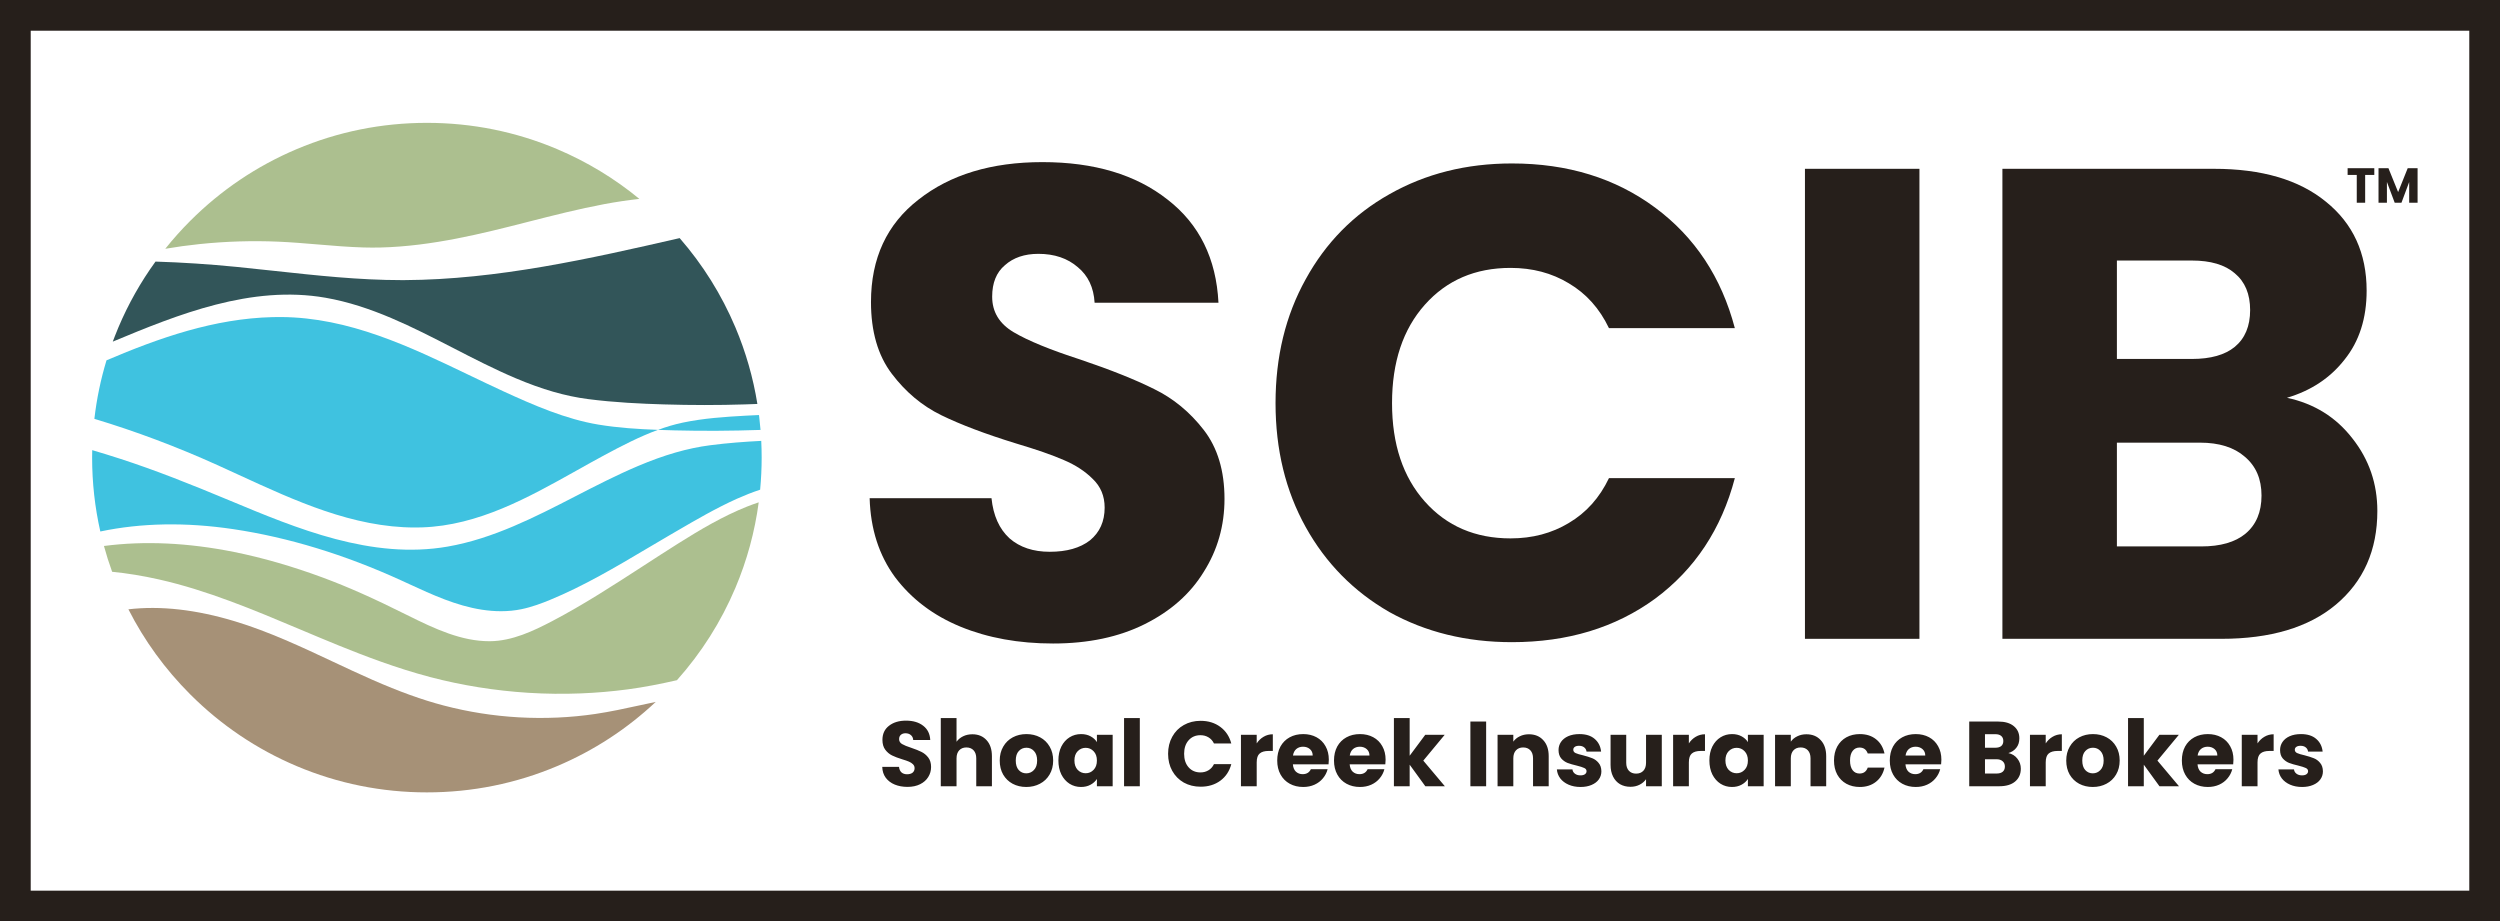 <?xml version="1.0" encoding="UTF-8" standalone="no"?>
<svg width="407" height="150" viewBox="0 0 407 150" fill="none" xmlns="http://www.w3.org/2000/svg">
<path d="M372.317 64.76C376.75 65.705 380.311 67.921 382.999 71.409C385.688 74.824 387.032 78.748 387.032 83.181C387.032 89.576 384.78 94.662 380.274 98.441C375.842 102.147 369.629 104 361.635 104H325.992V27.482H360.436C368.212 27.482 374.279 29.262 378.639 32.823C383.072 36.384 385.288 41.216 385.288 47.32C385.288 51.825 384.089 55.568 381.691 58.547C379.366 61.526 376.241 63.597 372.317 64.76ZM344.631 58.438H356.839C359.891 58.438 362.217 57.784 363.815 56.476C365.487 55.095 366.322 53.097 366.322 50.481C366.322 47.865 365.487 45.867 363.815 44.486C362.217 43.105 359.891 42.415 356.839 42.415H344.631V58.438ZM358.365 88.958C361.49 88.958 363.888 88.268 365.559 86.887C367.303 85.434 368.175 83.363 368.175 80.674C368.175 77.985 367.267 75.878 365.45 74.352C363.706 72.826 361.272 72.063 358.147 72.063H344.631V88.958H358.365Z" fill="#261F1B"/>
<path d="M312.485 27.482V104H293.846V27.482H312.485Z" fill="#261F1B"/>
<path d="M207.658 65.632C207.658 58.075 209.293 51.353 212.563 45.467C215.833 39.508 220.374 34.894 226.188 31.624C232.074 28.281 238.723 26.61 246.135 26.61C255.218 26.61 262.993 29.008 269.461 33.804C275.928 38.6 280.252 45.14 282.432 53.424H261.94C260.414 50.227 258.234 47.792 255.4 46.121C252.638 44.45 249.477 43.614 245.917 43.614C240.176 43.614 235.525 45.612 231.965 49.609C228.404 53.606 226.624 58.947 226.624 65.632C226.624 72.317 228.404 77.658 231.965 81.655C235.525 85.652 240.176 87.65 245.917 87.65C249.477 87.65 252.638 86.814 255.4 85.143C258.234 83.472 260.414 81.037 261.94 77.84H282.432C280.252 86.124 275.928 92.664 269.461 97.46C262.993 102.183 255.218 104.545 246.135 104.545C238.723 104.545 232.074 102.91 226.188 99.64C220.374 96.297 215.833 91.683 212.563 85.797C209.293 79.911 207.658 73.189 207.658 65.632Z" fill="#261F1B"/>
<path d="M171.444 104.763C165.849 104.763 160.835 103.855 156.402 102.038C151.969 100.221 148.409 97.533 145.72 93.972C143.104 90.411 141.723 86.124 141.578 81.11H161.416C161.707 83.944 162.688 86.124 164.359 87.65C166.03 89.103 168.21 89.83 170.899 89.83C173.66 89.83 175.84 89.212 177.439 87.977C179.038 86.669 179.837 84.889 179.837 82.636C179.837 80.747 179.183 79.184 177.875 77.949C176.64 76.714 175.077 75.696 173.188 74.897C171.371 74.098 168.755 73.189 165.34 72.172C160.399 70.646 156.366 69.12 153.241 67.594C150.116 66.068 147.428 63.815 145.175 60.836C142.922 57.857 141.796 53.969 141.796 49.173C141.796 42.052 144.376 36.493 149.535 32.496C154.694 28.427 161.416 26.392 169.7 26.392C178.129 26.392 184.924 28.427 190.083 32.496C195.242 36.493 198.004 42.088 198.367 49.282H178.202C178.057 46.811 177.148 44.886 175.477 43.505C173.806 42.052 171.662 41.325 169.046 41.325C166.793 41.325 164.977 41.943 163.596 43.178C162.215 44.341 161.525 46.048 161.525 48.301C161.525 50.772 162.688 52.697 165.013 54.078C167.338 55.459 170.972 56.948 175.913 58.547C180.854 60.218 184.851 61.817 187.903 63.343C191.028 64.869 193.716 67.085 195.969 69.992C198.222 72.899 199.348 76.641 199.348 81.219C199.348 85.579 198.222 89.539 195.969 93.1C193.789 96.661 190.592 99.495 186.377 101.602C182.162 103.709 177.185 104.763 171.444 104.763Z" fill="#261F1B"/>
<path d="M147.74 128.105C146.97 128.105 146.28 127.98 145.67 127.73C145.06 127.48 144.57 127.11 144.2 126.62C143.84 126.13 143.65 125.54 143.63 124.85H146.36C146.4 125.24 146.535 125.54 146.765 125.75C146.995 125.95 147.295 126.05 147.665 126.05C148.045 126.05 148.345 125.965 148.565 125.795C148.785 125.615 148.895 125.37 148.895 125.06C148.895 124.8 148.805 124.585 148.625 124.415C148.455 124.245 148.24 124.105 147.98 123.995C147.73 123.885 147.37 123.76 146.9 123.62C146.22 123.41 145.665 123.2 145.235 122.99C144.805 122.78 144.435 122.47 144.125 122.06C143.815 121.65 143.66 121.115 143.66 120.455C143.66 119.475 144.015 118.71 144.725 118.16C145.435 117.6 146.36 117.32 147.5 117.32C148.66 117.32 149.595 117.6 150.305 118.16C151.015 118.71 151.395 119.48 151.445 120.47H148.67C148.65 120.13 148.525 119.865 148.295 119.675C148.065 119.475 147.77 119.375 147.41 119.375C147.1 119.375 146.85 119.46 146.66 119.63C146.47 119.79 146.375 120.025 146.375 120.335C146.375 120.675 146.535 120.94 146.855 121.13C147.175 121.32 147.675 121.525 148.355 121.745C149.035 121.975 149.585 122.195 150.005 122.405C150.435 122.615 150.805 122.92 151.115 123.32C151.425 123.72 151.58 124.235 151.58 124.865C151.58 125.465 151.425 126.01 151.115 126.5C150.815 126.99 150.375 127.38 149.795 127.67C149.215 127.96 148.53 128.105 147.74 128.105ZM158.304 119.54C159.264 119.54 160.034 119.86 160.614 120.5C161.194 121.13 161.484 122 161.484 123.11V128H158.934V123.455C158.934 122.895 158.789 122.46 158.499 122.15C158.209 121.84 157.819 121.685 157.329 121.685C156.839 121.685 156.449 121.84 156.159 122.15C155.869 122.46 155.724 122.895 155.724 123.455V128H153.159V116.9H155.724V120.755C155.984 120.385 156.339 120.09 156.789 119.87C157.239 119.65 157.744 119.54 158.304 119.54ZM167.076 128.12C166.256 128.12 165.516 127.945 164.856 127.595C164.206 127.245 163.691 126.745 163.311 126.095C162.941 125.445 162.756 124.685 162.756 123.815C162.756 122.955 162.946 122.2 163.326 121.55C163.706 120.89 164.226 120.385 164.886 120.035C165.546 119.685 166.286 119.51 167.106 119.51C167.926 119.51 168.666 119.685 169.326 120.035C169.986 120.385 170.506 120.89 170.886 121.55C171.266 122.2 171.456 122.955 171.456 123.815C171.456 124.675 171.261 125.435 170.871 126.095C170.491 126.745 169.966 127.245 169.296 127.595C168.636 127.945 167.896 128.12 167.076 128.12ZM167.076 125.9C167.566 125.9 167.981 125.72 168.321 125.36C168.671 125 168.846 124.485 168.846 123.815C168.846 123.145 168.676 122.63 168.336 122.27C168.006 121.91 167.596 121.73 167.106 121.73C166.606 121.73 166.191 121.91 165.861 122.27C165.531 122.62 165.366 123.135 165.366 123.815C165.366 124.485 165.526 125 165.846 125.36C166.176 125.72 166.586 125.9 167.076 125.9ZM172.307 123.8C172.307 122.94 172.467 122.185 172.787 121.535C173.117 120.885 173.562 120.385 174.122 120.035C174.682 119.685 175.307 119.51 175.997 119.51C176.587 119.51 177.102 119.63 177.542 119.87C177.992 120.11 178.337 120.425 178.577 120.815V119.63H181.142V128H178.577V126.815C178.327 127.205 177.977 127.52 177.527 127.76C177.087 128 176.572 128.12 175.982 128.12C175.302 128.12 174.682 127.945 174.122 127.595C173.562 127.235 173.117 126.73 172.787 126.08C172.467 125.42 172.307 124.66 172.307 123.8ZM178.577 123.815C178.577 123.175 178.397 122.67 178.037 122.3C177.687 121.93 177.257 121.745 176.747 121.745C176.237 121.745 175.802 121.93 175.442 122.3C175.092 122.66 174.917 123.16 174.917 123.8C174.917 124.44 175.092 124.95 175.442 125.33C175.802 125.7 176.237 125.885 176.747 125.885C177.257 125.885 177.687 125.7 178.037 125.33C178.397 124.96 178.577 124.455 178.577 123.815ZM185.562 116.9V128H182.997V116.9H185.562ZM190.165 122.72C190.165 121.68 190.39 120.755 190.84 119.945C191.29 119.125 191.915 118.49 192.715 118.04C193.525 117.58 194.44 117.35 195.46 117.35C196.71 117.35 197.78 117.68 198.67 118.34C199.56 119 200.155 119.9 200.455 121.04H197.635C197.425 120.6 197.125 120.265 196.735 120.035C196.355 119.805 195.92 119.69 195.43 119.69C194.64 119.69 194 119.965 193.51 120.515C193.02 121.065 192.775 121.8 192.775 122.72C192.775 123.64 193.02 124.375 193.51 124.925C194 125.475 194.64 125.75 195.43 125.75C195.92 125.75 196.355 125.635 196.735 125.405C197.125 125.175 197.425 124.84 197.635 124.4H200.455C200.155 125.54 199.56 126.44 198.67 127.1C197.78 127.75 196.71 128.075 195.46 128.075C194.44 128.075 193.525 127.85 192.715 127.4C191.915 126.94 191.29 126.305 190.84 125.495C190.39 124.685 190.165 123.76 190.165 122.72ZM204.591 121.025C204.891 120.565 205.266 120.205 205.716 119.945C206.166 119.675 206.666 119.54 207.216 119.54V122.255H206.511C205.871 122.255 205.391 122.395 205.071 122.675C204.751 122.945 204.591 123.425 204.591 124.115V128H202.026V119.63H204.591V121.025ZM216.332 123.68C216.332 123.92 216.317 124.17 216.287 124.43H210.482C210.522 124.95 210.687 125.35 210.977 125.63C211.277 125.9 211.642 126.035 212.072 126.035C212.712 126.035 213.157 125.765 213.407 125.225H216.137C215.997 125.775 215.742 126.27 215.372 126.71C215.012 127.15 214.557 127.495 214.007 127.745C213.457 127.995 212.842 128.12 212.162 128.12C211.342 128.12 210.612 127.945 209.972 127.595C209.332 127.245 208.832 126.745 208.472 126.095C208.112 125.445 207.932 124.685 207.932 123.815C207.932 122.945 208.107 122.185 208.457 121.535C208.817 120.885 209.317 120.385 209.957 120.035C210.597 119.685 211.332 119.51 212.162 119.51C212.972 119.51 213.692 119.68 214.322 120.02C214.952 120.36 215.442 120.845 215.792 121.475C216.152 122.105 216.332 122.84 216.332 123.68ZM213.707 123.005C213.707 122.565 213.557 122.215 213.257 121.955C212.957 121.695 212.582 121.565 212.132 121.565C211.702 121.565 211.337 121.69 211.037 121.94C210.747 122.19 210.567 122.545 210.497 123.005H213.707ZM225.575 123.68C225.575 123.92 225.56 124.17 225.53 124.43H219.725C219.765 124.95 219.93 125.35 220.22 125.63C220.52 125.9 220.885 126.035 221.315 126.035C221.955 126.035 222.4 125.765 222.65 125.225H225.38C225.24 125.775 224.985 126.27 224.615 126.71C224.255 127.15 223.8 127.495 223.25 127.745C222.7 127.995 222.085 128.12 221.405 128.12C220.585 128.12 219.855 127.945 219.215 127.595C218.575 127.245 218.075 126.745 217.715 126.095C217.355 125.445 217.175 124.685 217.175 123.815C217.175 122.945 217.35 122.185 217.7 121.535C218.06 120.885 218.56 120.385 219.2 120.035C219.84 119.685 220.575 119.51 221.405 119.51C222.215 119.51 222.935 119.68 223.565 120.02C224.195 120.36 224.685 120.845 225.035 121.475C225.395 122.105 225.575 122.84 225.575 123.68ZM222.95 123.005C222.95 122.565 222.8 122.215 222.5 121.955C222.2 121.695 221.825 121.565 221.375 121.565C220.945 121.565 220.58 121.69 220.28 121.94C219.99 122.19 219.81 122.545 219.74 123.005H222.95ZM232.043 128L229.493 124.49V128H226.928V116.9H229.493V123.035L232.028 119.63H235.193L231.713 123.83L235.223 128H232.043ZM241.944 117.47V128H239.379V117.47H241.944ZM248.903 119.54C249.883 119.54 250.663 119.86 251.243 120.5C251.833 121.13 252.128 122 252.128 123.11V128H249.578V123.455C249.578 122.895 249.433 122.46 249.143 122.15C248.853 121.84 248.463 121.685 247.973 121.685C247.483 121.685 247.093 121.84 246.803 122.15C246.513 122.46 246.368 122.895 246.368 123.455V128H243.803V119.63H246.368V120.74C246.628 120.37 246.978 120.08 247.418 119.87C247.858 119.65 248.353 119.54 248.903 119.54ZM257.315 128.12C256.585 128.12 255.935 127.995 255.365 127.745C254.795 127.495 254.345 127.155 254.015 126.725C253.685 126.285 253.5 125.795 253.46 125.255H255.995C256.025 125.545 256.16 125.78 256.4 125.96C256.64 126.14 256.935 126.23 257.285 126.23C257.605 126.23 257.85 126.17 258.02 126.05C258.2 125.92 258.29 125.755 258.29 125.555C258.29 125.315 258.165 125.14 257.915 125.03C257.665 124.91 257.26 124.78 256.7 124.64C256.1 124.5 255.6 124.355 255.2 124.205C254.8 124.045 254.455 123.8 254.165 123.47C253.875 123.13 253.73 122.675 253.73 122.105C253.73 121.625 253.86 121.19 254.12 120.8C254.39 120.4 254.78 120.085 255.29 119.855C255.81 119.625 256.425 119.51 257.135 119.51C258.185 119.51 259.01 119.77 259.61 120.29C260.22 120.81 260.57 121.5 260.66 122.36H258.29C258.25 122.07 258.12 121.84 257.9 121.67C257.69 121.5 257.41 121.415 257.06 121.415C256.76 121.415 256.53 121.475 256.37 121.595C256.21 121.705 256.13 121.86 256.13 122.06C256.13 122.3 256.255 122.48 256.505 122.6C256.765 122.72 257.165 122.84 257.705 122.96C258.325 123.12 258.83 123.28 259.22 123.44C259.61 123.59 259.95 123.84 260.24 124.19C260.54 124.53 260.695 124.99 260.705 125.57C260.705 126.06 260.565 126.5 260.285 126.89C260.015 127.27 259.62 127.57 259.1 127.79C258.59 128.01 257.995 128.12 257.315 128.12ZM270.54 119.63V128H267.975V126.86C267.715 127.23 267.36 127.53 266.91 127.76C266.47 127.98 265.98 128.09 265.44 128.09C264.8 128.09 264.235 127.95 263.745 127.67C263.255 127.38 262.875 126.965 262.605 126.425C262.335 125.885 262.2 125.25 262.2 124.52V119.63H264.75V124.175C264.75 124.735 264.895 125.17 265.185 125.48C265.475 125.79 265.865 125.945 266.355 125.945C266.855 125.945 267.25 125.79 267.54 125.48C267.83 125.17 267.975 124.735 267.975 124.175V119.63H270.54ZM274.947 121.025C275.247 120.565 275.622 120.205 276.072 119.945C276.522 119.675 277.022 119.54 277.572 119.54V122.255H276.867C276.227 122.255 275.747 122.395 275.427 122.675C275.107 122.945 274.947 123.425 274.947 124.115V128H272.382V119.63H274.947V121.025ZM278.288 123.8C278.288 122.94 278.448 122.185 278.768 121.535C279.098 120.885 279.543 120.385 280.103 120.035C280.663 119.685 281.288 119.51 281.978 119.51C282.568 119.51 283.083 119.63 283.523 119.87C283.973 120.11 284.318 120.425 284.558 120.815V119.63H287.123V128H284.558V126.815C284.308 127.205 283.958 127.52 283.508 127.76C283.068 128 282.553 128.12 281.963 128.12C281.283 128.12 280.663 127.945 280.103 127.595C279.543 127.235 279.098 126.73 278.768 126.08C278.448 125.42 278.288 124.66 278.288 123.8ZM284.558 123.815C284.558 123.175 284.378 122.67 284.018 122.3C283.668 121.93 283.238 121.745 282.728 121.745C282.218 121.745 281.783 121.93 281.423 122.3C281.073 122.66 280.898 123.16 280.898 123.8C280.898 124.44 281.073 124.95 281.423 125.33C281.783 125.7 282.218 125.885 282.728 125.885C283.238 125.885 283.668 125.7 284.018 125.33C284.378 124.96 284.558 124.455 284.558 123.815ZM294.079 119.54C295.059 119.54 295.839 119.86 296.419 120.5C297.009 121.13 297.304 122 297.304 123.11V128H294.754V123.455C294.754 122.895 294.609 122.46 294.319 122.15C294.029 121.84 293.639 121.685 293.149 121.685C292.659 121.685 292.269 121.84 291.979 122.15C291.689 122.46 291.544 122.895 291.544 123.455V128H288.979V119.63H291.544V120.74C291.804 120.37 292.154 120.08 292.594 119.87C293.034 119.65 293.529 119.54 294.079 119.54ZM298.576 123.815C298.576 122.945 298.751 122.185 299.101 121.535C299.461 120.885 299.956 120.385 300.586 120.035C301.226 119.685 301.956 119.51 302.776 119.51C303.826 119.51 304.701 119.785 305.401 120.335C306.111 120.885 306.576 121.66 306.796 122.66H304.066C303.836 122.02 303.391 121.7 302.731 121.7C302.261 121.7 301.886 121.885 301.606 122.255C301.326 122.615 301.186 123.135 301.186 123.815C301.186 124.495 301.326 125.02 301.606 125.39C301.886 125.75 302.261 125.93 302.731 125.93C303.391 125.93 303.836 125.61 304.066 124.97H306.796C306.576 125.95 306.111 126.72 305.401 127.28C304.691 127.84 303.816 128.12 302.776 128.12C301.956 128.12 301.226 127.945 300.586 127.595C299.956 127.245 299.461 126.745 299.101 126.095C298.751 125.445 298.576 124.685 298.576 123.815ZM316.058 123.68C316.058 123.92 316.043 124.17 316.013 124.43H310.208C310.248 124.95 310.413 125.35 310.703 125.63C311.003 125.9 311.368 126.035 311.798 126.035C312.438 126.035 312.883 125.765 313.133 125.225H315.863C315.723 125.775 315.468 126.27 315.098 126.71C314.738 127.15 314.283 127.495 313.733 127.745C313.183 127.995 312.568 128.12 311.888 128.12C311.068 128.12 310.338 127.945 309.698 127.595C309.058 127.245 308.558 126.745 308.198 126.095C307.838 125.445 307.658 124.685 307.658 123.815C307.658 122.945 307.833 122.185 308.183 121.535C308.543 120.885 309.043 120.385 309.683 120.035C310.323 119.685 311.058 119.51 311.888 119.51C312.698 119.51 313.418 119.68 314.048 120.02C314.678 120.36 315.168 120.845 315.518 121.475C315.878 122.105 316.058 122.84 316.058 123.68ZM313.433 123.005C313.433 122.565 313.283 122.215 312.983 121.955C312.683 121.695 312.308 121.565 311.858 121.565C311.428 121.565 311.063 121.69 310.763 121.94C310.473 122.19 310.293 122.545 310.223 123.005H313.433ZM326.965 122.6C327.575 122.73 328.065 123.035 328.435 123.515C328.805 123.985 328.99 124.525 328.99 125.135C328.99 126.015 328.68 126.715 328.06 127.235C327.45 127.745 326.595 128 325.495 128H320.59V117.47H325.33C326.4 117.47 327.235 117.715 327.835 118.205C328.445 118.695 328.75 119.36 328.75 120.2C328.75 120.82 328.585 121.335 328.255 121.745C327.935 122.155 327.505 122.44 326.965 122.6ZM323.155 121.73H324.835C325.255 121.73 325.575 121.64 325.795 121.46C326.025 121.27 326.14 120.995 326.14 120.635C326.14 120.275 326.025 120 325.795 119.81C325.575 119.62 325.255 119.525 324.835 119.525H323.155V121.73ZM325.045 125.93C325.475 125.93 325.805 125.835 326.035 125.645C326.275 125.445 326.395 125.16 326.395 124.79C326.395 124.42 326.27 124.13 326.02 123.92C325.78 123.71 325.445 123.605 325.015 123.605H323.155V125.93H325.045ZM333.043 121.025C333.343 120.565 333.718 120.205 334.168 119.945C334.618 119.675 335.118 119.54 335.668 119.54V122.255H334.963C334.323 122.255 333.843 122.395 333.523 122.675C333.203 122.945 333.043 123.425 333.043 124.115V128H330.478V119.63H333.043V121.025ZM340.704 128.12C339.884 128.12 339.144 127.945 338.484 127.595C337.834 127.245 337.319 126.745 336.939 126.095C336.569 125.445 336.384 124.685 336.384 123.815C336.384 122.955 336.574 122.2 336.954 121.55C337.334 120.89 337.854 120.385 338.514 120.035C339.174 119.685 339.914 119.51 340.734 119.51C341.554 119.51 342.294 119.685 342.954 120.035C343.614 120.385 344.134 120.89 344.514 121.55C344.894 122.2 345.084 122.955 345.084 123.815C345.084 124.675 344.889 125.435 344.499 126.095C344.119 126.745 343.594 127.245 342.924 127.595C342.264 127.945 341.524 128.12 340.704 128.12ZM340.704 125.9C341.194 125.9 341.609 125.72 341.949 125.36C342.299 125 342.474 124.485 342.474 123.815C342.474 123.145 342.304 122.63 341.964 122.27C341.634 121.91 341.224 121.73 340.734 121.73C340.234 121.73 339.819 121.91 339.489 122.27C339.159 122.62 338.994 123.135 338.994 123.815C338.994 124.485 339.154 125 339.474 125.36C339.804 125.72 340.214 125.9 340.704 125.9ZM351.56 128L349.01 124.49V128H346.445V116.9H349.01V123.035L351.545 119.63H354.71L351.23 123.83L354.74 128H351.56ZM363.607 123.68C363.607 123.92 363.592 124.17 363.562 124.43H357.757C357.797 124.95 357.962 125.35 358.252 125.63C358.552 125.9 358.917 126.035 359.347 126.035C359.987 126.035 360.432 125.765 360.682 125.225H363.412C363.272 125.775 363.017 126.27 362.647 126.71C362.287 127.15 361.832 127.495 361.282 127.745C360.732 127.995 360.117 128.12 359.437 128.12C358.617 128.12 357.887 127.945 357.247 127.595C356.607 127.245 356.107 126.745 355.747 126.095C355.387 125.445 355.207 124.685 355.207 123.815C355.207 122.945 355.382 122.185 355.732 121.535C356.092 120.885 356.592 120.385 357.232 120.035C357.872 119.685 358.607 119.51 359.437 119.51C360.247 119.51 360.967 119.68 361.597 120.02C362.227 120.36 362.717 120.845 363.067 121.475C363.427 122.105 363.607 122.84 363.607 123.68ZM360.982 123.005C360.982 122.565 360.832 122.215 360.532 121.955C360.232 121.695 359.857 121.565 359.407 121.565C358.977 121.565 358.612 121.69 358.312 121.94C358.022 122.19 357.842 122.545 357.772 123.005H360.982ZM367.525 121.025C367.825 120.565 368.2 120.205 368.65 119.945C369.1 119.675 369.6 119.54 370.15 119.54V122.255H369.445C368.805 122.255 368.325 122.395 368.005 122.675C367.685 122.945 367.525 123.425 367.525 124.115V128H364.96V119.63H367.525V121.025ZM374.781 128.12C374.051 128.12 373.401 127.995 372.831 127.745C372.261 127.495 371.811 127.155 371.481 126.725C371.151 126.285 370.966 125.795 370.926 125.255H373.461C373.491 125.545 373.626 125.78 373.866 125.96C374.106 126.14 374.401 126.23 374.751 126.23C375.071 126.23 375.316 126.17 375.486 126.05C375.666 125.92 375.756 125.755 375.756 125.555C375.756 125.315 375.631 125.14 375.381 125.03C375.131 124.91 374.726 124.78 374.166 124.64C373.566 124.5 373.066 124.355 372.666 124.205C372.266 124.045 371.921 123.8 371.631 123.47C371.341 123.13 371.196 122.675 371.196 122.105C371.196 121.625 371.326 121.19 371.586 120.8C371.856 120.4 372.246 120.085 372.756 119.855C373.276 119.625 373.891 119.51 374.601 119.51C375.651 119.51 376.476 119.77 377.076 120.29C377.686 120.81 378.036 121.5 378.126 122.36H375.756C375.716 122.07 375.586 121.84 375.366 121.67C375.156 121.5 374.876 121.415 374.526 121.415C374.226 121.415 373.996 121.475 373.836 121.595C373.676 121.705 373.596 121.86 373.596 122.06C373.596 122.3 373.721 122.48 373.971 122.6C374.231 122.72 374.631 122.84 375.171 122.96C375.791 123.12 376.296 123.28 376.686 123.44C377.076 123.59 377.416 123.84 377.706 124.19C378.006 124.53 378.161 124.99 378.171 125.57C378.171 126.06 378.031 126.5 377.751 126.89C377.481 127.27 377.086 127.57 376.566 127.79C376.056 128.01 375.461 128.12 374.781 128.12Z" fill="#261F1B"/>
<g clip-path="url(#clip0_2_69)">
<path opacity="0.85" d="M123.711 68.857C123.739 69.14 123.766 69.422 123.792 69.707C123.766 69.424 123.741 69.14 123.711 68.857Z" fill="url(#paint0_linear_2_69)"/>
<path opacity="0.85" d="M123.709 68.839C123.709 68.839 123.709 68.852 123.711 68.857C123.711 68.852 123.711 68.844 123.709 68.839Z" fill="url(#paint1_linear_2_69)"/>
<path opacity="0.85" d="M123.792 69.705C123.799 69.775 123.804 69.842 123.81 69.912C123.805 69.842 123.799 69.775 123.792 69.705Z" fill="url(#paint2_linear_2_69)"/>
<path d="M123.814 69.989C123.756 69.282 123.685 68.578 123.601 67.878C123.64 68.197 123.675 68.519 123.709 68.84C123.665 68.416 123.618 67.991 123.565 67.568C122.856 67.598 122.15 67.63 121.453 67.669C117.959 67.862 114.542 68.093 111.166 68.8C109.806 69.084 108.454 69.492 107.115 69.983C108.027 70.015 108.943 70.042 109.863 70.066C114.343 70.181 119.032 70.154 123.814 69.991V69.989Z" fill="#3FC2E0"/>
<path d="M106.756 114.27C106.756 114.27 106.76 114.27 106.762 114.27C106.764 114.268 106.767 114.266 106.769 114.263H106.766C106.766 114.263 106.76 114.268 106.756 114.27Z" fill="url(#paint3_linear_2_69)"/>
<path d="M110.53 88.407C108.574 89.636 106.599 90.917 104.69 92.156C99.91 95.256 94.967 98.463 89.899 101.116C86.888 102.693 83.37 104.377 79.73 104.39C79.712 104.39 79.693 104.39 79.674 104.39C75.16 104.39 70.921 102.454 66.247 100.117C60.849 97.418 56.64 95.545 52.601 94.047C47.639 92.208 42.766 90.8 38.117 89.864C30.595 88.352 23.5 88.027 16.922 88.885C17.308 90.301 17.752 91.702 18.254 93.086C20.711 93.328 23.25 93.743 25.849 94.327C33.772 96.109 41.408 99.329 48.795 102.443C50.888 103.324 53.053 104.238 55.191 105.104C59.199 106.727 64.507 108.776 70.054 110.232C75.215 111.587 80.588 112.447 86.023 112.789C88.865 112.966 91.718 112.999 94.564 112.885C97.118 112.784 99.664 112.565 102.189 112.23C104.888 111.872 107.565 111.34 110.207 110.736C114.189 106.272 117.383 101.233 119.719 95.713C121.612 91.235 122.881 86.571 123.518 81.781C122.88 81.994 122.249 82.221 121.629 82.468C117.705 84.025 113.977 86.241 110.53 88.406V88.407Z" fill="#ACBF8F"/>
<path d="M123.932 71.776C121.289 71.908 118.456 72.117 115.608 72.487C111.906 72.969 108.164 74.047 103.834 75.882C100.373 77.347 96.959 79.105 93.655 80.806C87.079 84.192 80.28 87.693 72.887 88.983C60.527 91.14 48.292 86.031 37.498 81.525C30.905 78.774 25.319 76.552 19.481 74.662C18.002 74.183 16.511 73.722 15.014 73.282C15.005 73.687 14.998 74.093 14.998 74.501C14.998 78.589 15.447 82.608 16.332 86.527C22.991 85.124 30.248 84.993 37.992 86.147C46.905 87.475 56.09 90.277 65.291 94.479C65.732 94.68 66.174 94.885 66.617 95.088C70.372 96.819 74.254 98.611 78.441 99.258C79.509 99.422 80.549 99.505 81.556 99.505C82.709 99.505 83.819 99.397 84.874 99.18C86.609 98.825 88.261 98.192 89.506 97.679C95.033 95.405 100.269 92.301 105.332 89.299C106.577 88.56 107.867 87.796 109.134 87.06C109.483 86.859 109.829 86.656 110.178 86.453C113.341 84.61 116.612 82.705 119.989 81.19C121.233 80.633 122.487 80.143 123.75 79.72C123.914 77.994 123.998 76.254 123.998 74.499C123.998 73.587 123.975 72.68 123.931 71.776H123.932Z" fill="#3FC2E0"/>
<path d="M38.894 77.318C48.039 81.529 57.484 85.877 67.556 85.877C67.937 85.877 68.321 85.871 68.706 85.859C77.879 85.554 86.003 81.006 93.859 76.606C95.359 75.765 96.911 74.897 98.438 74.076C101.221 72.58 104.135 71.074 107.115 69.981C103.844 69.862 100.624 69.654 97.426 69.125C92.109 68.245 86.854 65.959 81.928 63.694C80.067 62.838 78.17 61.928 76.337 61.048C66.743 56.442 56.823 51.678 45.749 51.614C45.285 51.61 44.823 51.615 44.363 51.627C34.907 51.859 25.981 54.976 17.34 58.658C16.396 61.767 15.736 64.95 15.364 68.187C22.082 70.213 28.766 72.722 35.354 75.699C36.528 76.23 37.731 76.784 38.894 77.318Z" fill="#3FC2E0"/>
<path d="M45.336 39.345C47.462 39.437 49.626 39.619 51.718 39.795C54.161 40.002 56.689 40.215 59.195 40.288C60.124 40.315 61.053 40.315 61.981 40.293C70.389 40.087 78.686 37.971 85.487 36.238L85.985 36.111C90.032 35.079 94.217 34.011 98.378 33.231C100.248 32.881 102.157 32.597 104.088 32.379C100.043 29.048 95.562 26.336 90.713 24.283C83.995 21.442 76.859 20 69.501 20C62.143 20 55.005 21.442 48.287 24.283C41.798 27.028 35.97 30.957 30.964 35.963C29.519 37.408 28.169 38.922 26.906 40.501C28.759 40.186 30.622 39.931 32.492 39.736C36.758 39.293 41.08 39.163 45.338 39.345H45.336Z" fill="#ACBF8F"/>
<path d="M18.362 55.616C28.971 51.191 40.925 46.366 52.998 48.473C60.392 49.763 67.191 53.264 73.767 56.65C77.07 58.35 80.485 60.109 83.945 61.574C88.278 63.408 92.019 64.486 95.72 64.969C100.074 65.535 104.398 65.725 108.053 65.837C112.551 65.974 116.989 65.974 121.248 65.837C121.946 65.815 122.628 65.791 123.301 65.764C122.614 61.484 121.419 57.31 119.719 53.287C117.471 47.972 114.427 43.102 110.65 38.763C96.053 42.112 80.972 45.527 65.837 45.603C65.68 45.603 65.522 45.603 65.365 45.603C58.478 45.603 51.484 44.842 44.715 44.105C42.668 43.882 40.551 43.652 38.464 43.446C34.034 43.007 29.643 42.721 25.316 42.586C22.913 45.903 20.892 49.478 19.283 53.284C18.882 54.233 18.498 55.245 18.359 55.619C18.359 55.619 18.359 55.616 18.361 55.612L18.362 55.616Z" fill="#325559"/>
<path d="M96.926 116.232C92.858 116.833 88.663 117.019 84.46 116.782C80.338 116.55 76.227 115.904 72.242 114.858C68.704 113.931 65.01 112.599 60.617 110.668C58.456 109.719 56.276 108.695 54.166 107.704C49.061 105.306 43.781 102.825 38.264 101.155C31.941 99.239 26.126 98.586 20.904 99.195C23.498 104.301 26.872 108.944 30.964 113.037C35.97 118.043 41.798 121.972 48.287 124.717C55.005 127.558 62.143 129 69.501 129C76.859 129 83.996 127.558 90.714 124.717C96.659 122.202 102.045 118.689 106.756 114.269C105.856 114.457 104.961 114.65 104.083 114.841C101.744 115.351 99.324 115.877 96.926 116.231V116.232Z" fill="#A69177"/>
</g>
<rect x="2.5" y="2.5" width="402" height="145" stroke="#261F1B" stroke-width="5"/>
<path d="M386.536 27.384V28.48H385.048V33H383.68V28.48H382.192V27.384H386.536ZM393.583 27.384V33H392.215V29.632L390.959 33H389.855L388.591 29.624V33H387.223V27.384H388.839L390.415 31.272L391.975 27.384H393.583Z" fill="#261F1B"/>
<defs>
<linearGradient id="paint0_linear_2_69" x1="123.372" y1="76.247" x2="123.777" y2="68.798" gradientUnits="userSpaceOnUse">
<stop stop-color="#DFB989"/>
<stop offset="1" stop-color="#F4DBB0"/>
</linearGradient>
<linearGradient id="paint1_linear_2_69" x1="123.701" y1="69.002" x2="123.711" y2="68.839" gradientUnits="userSpaceOnUse">
<stop stop-color="#DFB989"/>
<stop offset="1" stop-color="#F4DBB0"/>
</linearGradient>
<linearGradient id="paint2_linear_2_69" x1="123.709" y1="71.499" x2="123.807" y2="69.692" gradientUnits="userSpaceOnUse">
<stop stop-color="#DFB989"/>
<stop offset="1" stop-color="#F4DBB0"/>
</linearGradient>
<linearGradient id="paint3_linear_2_69" x1="107.048" y1="128.375" x2="105.787" y2="66.158" gradientUnits="userSpaceOnUse">
<stop stop-color="#089BC3"/>
<stop offset="1" stop-color="#52C3D2"/>
</linearGradient>
<clipPath id="clip0_2_69">
<rect width="109" height="109" fill="white" transform="translate(15 20)"/>
</clipPath>
</defs>
</svg>
